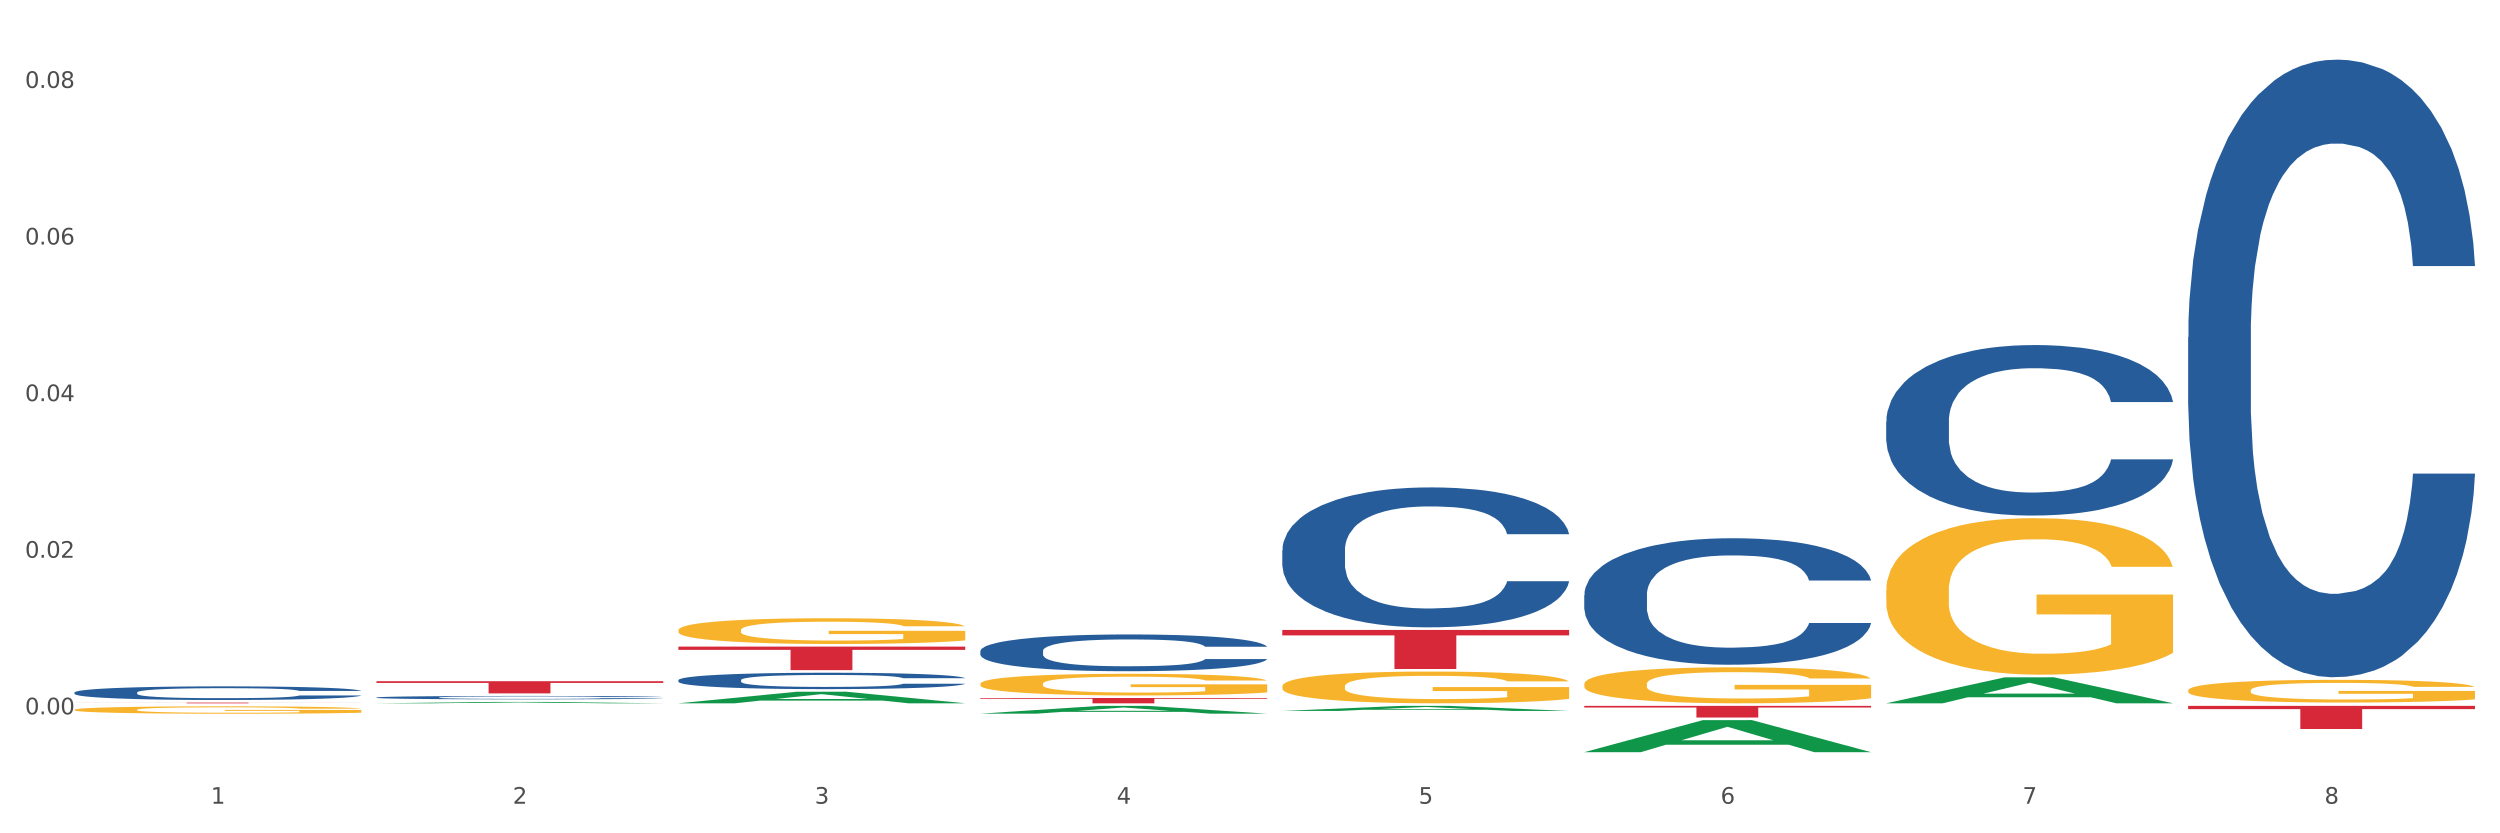 <?xml version="1.0" encoding="utf-8" standalone="no"?>
<!DOCTYPE svg PUBLIC "-//W3C//DTD SVG 1.1//EN"
  "http://www.w3.org/Graphics/SVG/1.1/DTD/svg11.dtd">
<svg xmlns:xlink="http://www.w3.org/1999/xlink" width="1080pt" height="360pt" viewBox="0 0 1080 360" xmlns="http://www.w3.org/2000/svg" version="1.1">
 <rect x="0" y="0" width="1080" height="360" fill="#333333" stroke="none"/>
 <defs>
  <style type="text/css">*{stroke-linejoin: round; stroke-linecap: butt}</style>
 </defs>
 <g id="figure_1">
  <g id="patch_1">
   <path d="M 0 360 
L 1080 360 
L 1080 0 
L 0 0 
z
" style="fill: #ffffff; stroke: #ffffff; stroke-linejoin: miter"/>
  </g>
  <g id="axes_1">
   <g id="matplotlib.axis_1">
    <g id="xtick_1">
     <g id="text_1">
      <!-- 1 -->
      <g style="fill: #4d4d4d" transform="translate(91.082 347.204) scale(0.096 -0.096)">
       <defs>
        <path id="DejaVuSans-31" d="M 794 531 
L 1825 531 
L 1825 4091 
L 703 3866 
L 703 4441 
L 1819 4666 
L 2450 4666 
L 2450 531 
L 3481 531 
L 3481 0 
L 794 0 
L 794 531 
z
" transform="scale(0.016)"/>
       </defs>
       <use xlink:href="#DejaVuSans-31"/>
      </g>
     </g>
    </g>
    <g id="xtick_2">
     <g id="text_2">
      <!-- 2 -->
      <g style="fill: #4d4d4d" transform="translate(221.525 347.204) scale(0.096 -0.096)">
       <defs>
        <path id="DejaVuSans-32" d="M 1228 531 
L 3431 531 
L 3431 0 
L 469 0 
L 469 531 
Q 828 903 1448 1529 
Q 2069 2156 2228 2338 
Q 2531 2678 2651 2914 
Q 2772 3150 2772 3378 
Q 2772 3750 2511 3984 
Q 2250 4219 1831 4219 
Q 1534 4219 1204 4116 
Q 875 4013 500 3803 
L 500 4441 
Q 881 4594 1212 4672 
Q 1544 4750 1819 4750 
Q 2544 4750 2975 4387 
Q 3406 4025 3406 3419 
Q 3406 3131 3298 2873 
Q 3191 2616 2906 2266 
Q 2828 2175 2409 1742 
Q 1991 1309 1228 531 
z
" transform="scale(0.016)"/>
       </defs>
       <use xlink:href="#DejaVuSans-32"/>
      </g>
     </g>
    </g>
    <g id="xtick_3">
     <g id="text_3">
      <!-- 3 -->
      <g style="fill: #4d4d4d" transform="translate(351.968 347.204) scale(0.096 -0.096)">
       <defs>
        <path id="DejaVuSans-33" d="M 2597 2516 
Q 3050 2419 3304 2112 
Q 3559 1806 3559 1356 
Q 3559 666 3084 287 
Q 2609 -91 1734 -91 
Q 1441 -91 1130 -33 
Q 819 25 488 141 
L 488 750 
Q 750 597 1062 519 
Q 1375 441 1716 441 
Q 2309 441 2620 675 
Q 2931 909 2931 1356 
Q 2931 1769 2642 2001 
Q 2353 2234 1838 2234 
L 1294 2234 
L 1294 2753 
L 1863 2753 
Q 2328 2753 2575 2939 
Q 2822 3125 2822 3475 
Q 2822 3834 2567 4026 
Q 2313 4219 1838 4219 
Q 1578 4219 1281 4162 
Q 984 4106 628 3988 
L 628 4550 
Q 988 4650 1302 4700 
Q 1616 4750 1894 4750 
Q 2613 4750 3031 4423 
Q 3450 4097 3450 3541 
Q 3450 3153 3228 2886 
Q 3006 2619 2597 2516 
z
" transform="scale(0.016)"/>
       </defs>
       <use xlink:href="#DejaVuSans-33"/>
      </g>
     </g>
    </g>
    <g id="xtick_4">
     <g id="text_4">
      <!-- 4 -->
      <g style="fill: #4d4d4d" transform="translate(482.412 347.204) scale(0.096 -0.096)">
       <defs>
        <path id="DejaVuSans-34" d="M 2419 4116 
L 825 1625 
L 2419 1625 
L 2419 4116 
z
M 2253 4666 
L 3047 4666 
L 3047 1625 
L 3713 1625 
L 3713 1100 
L 3047 1100 
L 3047 0 
L 2419 0 
L 2419 1100 
L 313 1100 
L 313 1709 
L 2253 4666 
z
" transform="scale(0.016)"/>
       </defs>
       <use xlink:href="#DejaVuSans-34"/>
      </g>
     </g>
    </g>
    <g id="xtick_5">
     <g id="text_5">
      <!-- 5 -->
      <g style="fill: #4d4d4d" transform="translate(612.855 347.204) scale(0.096 -0.096)">
       <defs>
        <path id="DejaVuSans-35" d="M 691 4666 
L 3169 4666 
L 3169 4134 
L 1269 4134 
L 1269 2991 
Q 1406 3038 1543 3061 
Q 1681 3084 1819 3084 
Q 2600 3084 3056 2656 
Q 3513 2228 3513 1497 
Q 3513 744 3044 326 
Q 2575 -91 1722 -91 
Q 1428 -91 1123 -41 
Q 819 9 494 109 
L 494 744 
Q 775 591 1075 516 
Q 1375 441 1709 441 
Q 2250 441 2565 725 
Q 2881 1009 2881 1497 
Q 2881 1984 2565 2268 
Q 2250 2553 1709 2553 
Q 1456 2553 1204 2497 
Q 953 2441 691 2322 
L 691 4666 
z
" transform="scale(0.016)"/>
       </defs>
       <use xlink:href="#DejaVuSans-35"/>
      </g>
     </g>
    </g>
    <g id="xtick_6">
     <g id="text_6">
      <!-- 6 -->
      <g style="fill: #4d4d4d" transform="translate(743.299 347.204) scale(0.096 -0.096)">
       <defs>
        <path id="DejaVuSans-36" d="M 2113 2584 
Q 1688 2584 1439 2293 
Q 1191 2003 1191 1497 
Q 1191 994 1439 701 
Q 1688 409 2113 409 
Q 2538 409 2786 701 
Q 3034 994 3034 1497 
Q 3034 2003 2786 2293 
Q 2538 2584 2113 2584 
z
M 3366 4563 
L 3366 3988 
Q 3128 4100 2886 4159 
Q 2644 4219 2406 4219 
Q 1781 4219 1451 3797 
Q 1122 3375 1075 2522 
Q 1259 2794 1537 2939 
Q 1816 3084 2150 3084 
Q 2853 3084 3261 2657 
Q 3669 2231 3669 1497 
Q 3669 778 3244 343 
Q 2819 -91 2113 -91 
Q 1303 -91 875 529 
Q 447 1150 447 2328 
Q 447 3434 972 4092 
Q 1497 4750 2381 4750 
Q 2619 4750 2861 4703 
Q 3103 4656 3366 4563 
z
" transform="scale(0.016)"/>
       </defs>
       <use xlink:href="#DejaVuSans-36"/>
      </g>
     </g>
    </g>
    <g id="xtick_7">
     <g id="text_7">
      <!-- 7 -->
      <g style="fill: #4d4d4d" transform="translate(873.742 347.204) scale(0.096 -0.096)">
       <defs>
        <path id="DejaVuSans-37" d="M 525 4666 
L 3525 4666 
L 3525 4397 
L 1831 0 
L 1172 0 
L 2766 4134 
L 525 4134 
L 525 4666 
z
" transform="scale(0.016)"/>
       </defs>
       <use xlink:href="#DejaVuSans-37"/>
      </g>
     </g>
    </g>
    <g id="xtick_8">
     <g id="text_8">
      <!-- 8 -->
      <g style="fill: #4d4d4d" transform="translate(1004.185 347.204) scale(0.096 -0.096)">
       <defs>
        <path id="DejaVuSans-38" d="M 2034 2216 
Q 1584 2216 1326 1975 
Q 1069 1734 1069 1313 
Q 1069 891 1326 650 
Q 1584 409 2034 409 
Q 2484 409 2743 651 
Q 3003 894 3003 1313 
Q 3003 1734 2745 1975 
Q 2488 2216 2034 2216 
z
M 1403 2484 
Q 997 2584 770 2862 
Q 544 3141 544 3541 
Q 544 4100 942 4425 
Q 1341 4750 2034 4750 
Q 2731 4750 3128 4425 
Q 3525 4100 3525 3541 
Q 3525 3141 3298 2862 
Q 3072 2584 2669 2484 
Q 3125 2378 3379 2068 
Q 3634 1759 3634 1313 
Q 3634 634 3220 271 
Q 2806 -91 2034 -91 
Q 1263 -91 848 271 
Q 434 634 434 1313 
Q 434 1759 690 2068 
Q 947 2378 1403 2484 
z
M 1172 3481 
Q 1172 3119 1398 2916 
Q 1625 2713 2034 2713 
Q 2441 2713 2670 2916 
Q 2900 3119 2900 3481 
Q 2900 3844 2670 4047 
Q 2441 4250 2034 4250 
Q 1625 4250 1398 4047 
Q 1172 3844 1172 3481 
z
" transform="scale(0.016)"/>
       </defs>
       <use xlink:href="#DejaVuSans-38"/>
      </g>
     </g>
    </g>
    <g id="xtick_9"/>
    <g id="xtick_10"/>
    <g id="xtick_11"/>
    <g id="xtick_12"/>
    <g id="xtick_13"/>
    <g id="xtick_14"/>
    <g id="xtick_15"/>
   </g>
   <g id="matplotlib.axis_2">
    <g id="ytick_1">
     <g id="text_9">
      <!-- 0.00 -->
      <g style="fill: #4d4d4d" transform="translate(10.8 308.593) scale(0.096 -0.096)">
       <defs>
        <path id="DejaVuSans-30" d="M 2034 4250 
Q 1547 4250 1301 3770 
Q 1056 3291 1056 2328 
Q 1056 1369 1301 889 
Q 1547 409 2034 409 
Q 2525 409 2770 889 
Q 3016 1369 3016 2328 
Q 3016 3291 2770 3770 
Q 2525 4250 2034 4250 
z
M 2034 4750 
Q 2819 4750 3233 4129 
Q 3647 3509 3647 2328 
Q 3647 1150 3233 529 
Q 2819 -91 2034 -91 
Q 1250 -91 836 529 
Q 422 1150 422 2328 
Q 422 3509 836 4129 
Q 1250 4750 2034 4750 
z
" transform="scale(0.016)"/>
        <path id="DejaVuSans-2e" d="M 684 794 
L 1344 794 
L 1344 0 
L 684 0 
L 684 794 
z
" transform="scale(0.016)"/>
       </defs>
       <use xlink:href="#DejaVuSans-30"/>
       <use xlink:href="#DejaVuSans-2e" transform="translate(63.623 0)"/>
       <use xlink:href="#DejaVuSans-30" transform="translate(95.41 0)"/>
       <use xlink:href="#DejaVuSans-30" transform="translate(159.033 0)"/>
      </g>
     </g>
    </g>
    <g id="ytick_2">
     <g id="text_10">
      <!-- 0.02 -->
      <g style="fill: #4d4d4d" transform="translate(10.8 240.938) scale(0.096 -0.096)">
       <use xlink:href="#DejaVuSans-30"/>
       <use xlink:href="#DejaVuSans-2e" transform="translate(63.623 0)"/>
       <use xlink:href="#DejaVuSans-30" transform="translate(95.41 0)"/>
       <use xlink:href="#DejaVuSans-32" transform="translate(159.033 0)"/>
      </g>
     </g>
    </g>
    <g id="ytick_3">
     <g id="text_11">
      <!-- 0.04 -->
      <g style="fill: #4d4d4d" transform="translate(10.8 173.284) scale(0.096 -0.096)">
       <use xlink:href="#DejaVuSans-30"/>
       <use xlink:href="#DejaVuSans-2e" transform="translate(63.623 0)"/>
       <use xlink:href="#DejaVuSans-30" transform="translate(95.41 0)"/>
       <use xlink:href="#DejaVuSans-34" transform="translate(159.033 0)"/>
      </g>
     </g>
    </g>
    <g id="ytick_4">
     <g id="text_12">
      <!-- 0.06 -->
      <g style="fill: #4d4d4d" transform="translate(10.8 105.63) scale(0.096 -0.096)">
       <use xlink:href="#DejaVuSans-30"/>
       <use xlink:href="#DejaVuSans-2e" transform="translate(63.623 0)"/>
       <use xlink:href="#DejaVuSans-30" transform="translate(95.41 0)"/>
       <use xlink:href="#DejaVuSans-36" transform="translate(159.033 0)"/>
      </g>
     </g>
    </g>
    <g id="ytick_5">
     <g id="text_13">
      <!-- 0.08 -->
      <g style="fill: #4d4d4d" transform="translate(10.8 37.976) scale(0.096 -0.096)">
       <use xlink:href="#DejaVuSans-30"/>
       <use xlink:href="#DejaVuSans-2e" transform="translate(63.623 0)"/>
       <use xlink:href="#DejaVuSans-30" transform="translate(95.41 0)"/>
       <use xlink:href="#DejaVuSans-38" transform="translate(159.033 0)"/>
      </g>
     </g>
    </g>
    <g id="ytick_6"/>
    <g id="ytick_7"/>
    <g id="ytick_8"/>
    <g id="ytick_9"/>
   </g>
   <g id="PolyCollection_1">
    <path d="M 162.618 303.827 
L 162.746 303.827 
L 213.848 303.228 
L 235.055 303.227 
L 286.54 303.829 
L 262.011 303.829 
L 250.896 303.689 
L 198.134 303.689 
L 197.751 303.691 
L 187.019 303.829 
L 162.618 303.829 
L 162.618 303.827 
L 204.777 303.605 
L 244.253 303.605 
L 224.707 303.356 
L 224.451 303.354 
L 224.196 303.356 
L 204.649 303.605 
L 204.777 303.605 
L 162.618 303.827 
z
" clip-path="url(#p55b89a7172)" style="fill: #109648"/>
    <path d="M 945.279 304.945 
L 1069.2 304.945 
L 1069.2 306.333 
L 1020.454 306.342 
L 1020.454 314.93 
L 993.731 314.93 
L 993.731 306.342 
L 945.279 306.333 
L 945.279 304.955 
L 945.279 304.945 
z
" clip-path="url(#p55b89a7172)" style="fill: #d62839"/>
    <path d="M 684.392 304.945 
L 808.313 304.945 
L 808.313 305.643 
L 759.567 305.648 
L 759.567 309.966 
L 732.845 309.966 
L 732.845 305.648 
L 684.392 305.643 
L 684.392 304.95 
L 684.392 304.945 
z
" clip-path="url(#p55b89a7172)" style="fill: #d62839"/>
    <path d="M 553.949 272.137 
L 677.87 272.137 
L 677.87 274.48 
L 629.124 274.496 
L 629.124 288.999 
L 602.401 288.999 
L 602.401 274.496 
L 553.949 274.48 
L 553.949 272.153 
L 553.949 272.137 
z
" clip-path="url(#p55b89a7172)" style="fill: #d62839"/>
    <path d="M 423.505 301.549 
L 547.426 301.549 
L 547.426 301.866 
L 498.68 301.868 
L 498.68 303.829 
L 471.958 303.829 
L 471.958 301.868 
L 423.505 301.866 
L 423.505 301.551 
L 423.505 301.549 
z
" clip-path="url(#p55b89a7172)" style="fill: #d62839"/>
    <path d="M 293.062 279.324 
L 416.983 279.324 
L 416.983 280.739 
L 368.237 280.749 
L 368.237 289.508 
L 341.514 289.508 
L 341.514 280.749 
L 293.062 280.739 
L 293.062 279.333 
L 293.062 279.324 
z
" clip-path="url(#p55b89a7172)" style="fill: #d62839"/>
    <path d="M 32.175 299.152 
L 32.321 299.147 
L 32.321 298.996 
L 32.761 298.792 
L 34.372 298.415 
L 36.423 298.13 
L 39.938 297.796 
L 41.843 297.656 
L 44.333 297.5 
L 49.46 297.247 
L 55.319 297.032 
L 59.42 296.914 
L 62.496 296.839 
L 69.381 296.704 
L 73.336 296.645 
L 77.437 296.596 
L 80.953 296.564 
L 86.812 296.526 
L 91.499 296.51 
L 96.919 296.505 
L 101.46 296.51 
L 107.465 296.532 
L 116.254 296.596 
L 119.623 296.634 
L 124.164 296.699 
L 128.851 296.785 
L 132.66 296.871 
L 137.054 296.995 
L 141.595 297.156 
L 145.989 297.36 
L 149.065 297.549 
L 151.555 297.748 
L 153.753 297.99 
L 155.364 298.254 
L 156.096 298.474 
L 129.291 298.474 
L 128.558 298.275 
L 127.093 298.06 
L 125.629 297.915 
L 124.017 297.796 
L 121.527 297.662 
L 119.33 297.576 
L 115.668 297.473 
L 112.299 297.409 
L 109.516 297.371 
L 106.147 297.339 
L 98.969 297.307 
L 93.843 297.307 
L 90.62 297.317 
L 86.665 297.344 
L 83.296 297.382 
L 79.341 297.446 
L 76.265 297.516 
L 73.189 297.608 
L 71.431 297.672 
L 68.795 297.791 
L 67.037 297.888 
L 64.693 298.054 
L 63.375 298.173 
L 61.031 298.479 
L 60.006 298.705 
L 59.567 298.861 
L 59.274 299.034 
L 59.274 299.873 
L 60.152 300.25 
L 60.885 300.411 
L 62.057 300.594 
L 64.254 300.831 
L 67.476 301.062 
L 70.845 301.229 
L 73.629 301.331 
L 76.265 301.406 
L 78.902 301.466 
L 82.124 301.519 
L 84.761 301.552 
L 88.716 301.584 
L 93.403 301.6 
L 97.065 301.6 
L 104.536 301.573 
L 107.905 301.546 
L 111.127 301.509 
L 114.643 301.449 
L 117.426 301.385 
L 119.037 301.336 
L 121.674 301.234 
L 123.724 301.127 
L 125.482 301.003 
L 126.654 300.895 
L 127.972 300.734 
L 128.998 300.551 
L 129.291 300.454 
L 156.096 300.454 
L 155.51 300.648 
L 154.485 300.836 
L 152.434 301.089 
L 150.823 301.234 
L 148.333 301.412 
L 145.696 301.562 
L 142.034 301.729 
L 138.665 301.853 
L 135.15 301.96 
L 131.341 302.057 
L 124.457 302.192 
L 121.967 302.23 
L 116.693 302.294 
L 112.592 302.332 
L 106.586 302.369 
L 100.434 302.391 
L 93.989 302.396 
L 88.276 302.386 
L 81.978 302.353 
L 78.023 302.321 
L 73.629 302.273 
L 68.502 302.197 
L 63.668 302.106 
L 59.127 301.998 
L 54.879 301.874 
L 50.924 301.735 
L 45.798 301.503 
L 41.989 301.277 
L 39.206 301.067 
L 37.302 300.89 
L 35.398 300.664 
L 34.372 300.508 
L 32.761 300.131 
L 32.175 299.782 
L 32.175 299.152 
z
" clip-path="url(#p55b89a7172)" style="fill: #255c99"/>
    <path d="M 162.618 301.307 
L 162.765 301.306 
L 162.765 301.269 
L 163.204 301.218 
L 164.816 301.125 
L 166.866 301.054 
L 170.382 300.971 
L 172.286 300.937 
L 174.776 300.898 
L 179.903 300.836 
L 185.762 300.782 
L 189.863 300.753 
L 192.94 300.734 
L 199.824 300.701 
L 203.779 300.686 
L 207.88 300.674 
L 211.396 300.666 
L 217.255 300.657 
L 221.942 300.653 
L 227.362 300.652 
L 231.903 300.653 
L 237.909 300.658 
L 246.697 300.674 
L 250.066 300.684 
L 254.607 300.7 
L 259.295 300.721 
L 263.103 300.742 
L 267.497 300.773 
L 272.038 300.813 
L 276.433 300.863 
L 279.509 300.91 
L 281.999 300.959 
L 284.196 301.019 
L 285.807 301.085 
L 286.54 301.139 
L 259.734 301.139 
L 259.002 301.09 
L 257.537 301.037 
L 256.072 301.001 
L 254.461 300.971 
L 251.971 300.938 
L 249.773 300.917 
L 246.111 300.891 
L 242.742 300.875 
L 239.959 300.866 
L 236.59 300.858 
L 229.413 300.85 
L 224.286 300.85 
L 221.064 300.853 
L 217.109 300.859 
L 213.74 300.869 
L 209.785 300.885 
L 206.709 300.902 
L 203.633 300.925 
L 201.875 300.941 
L 199.238 300.97 
L 197.48 300.994 
L 195.137 301.035 
L 193.818 301.065 
L 191.475 301.141 
L 190.449 301.197 
L 190.01 301.235 
L 189.717 301.278 
L 189.717 301.486 
L 190.596 301.579 
L 191.328 301.619 
L 192.5 301.664 
L 194.697 301.723 
L 197.92 301.78 
L 201.289 301.822 
L 204.072 301.847 
L 206.709 301.866 
L 209.345 301.88 
L 212.568 301.894 
L 215.204 301.902 
L 219.159 301.91 
L 223.847 301.914 
L 227.509 301.914 
L 234.979 301.907 
L 238.348 301.9 
L 241.571 301.891 
L 245.086 301.876 
L 247.869 301.86 
L 249.48 301.848 
L 252.117 301.823 
L 254.168 301.796 
L 255.926 301.766 
L 257.097 301.739 
L 258.416 301.699 
L 259.441 301.654 
L 259.734 301.63 
L 286.54 301.63 
L 285.954 301.678 
L 284.928 301.724 
L 282.878 301.787 
L 281.266 301.823 
L 278.776 301.867 
L 276.14 301.904 
L 272.478 301.946 
L 269.109 301.976 
L 265.593 302.003 
L 261.785 302.027 
L 254.9 302.06 
L 252.41 302.069 
L 247.137 302.085 
L 243.035 302.095 
L 237.03 302.104 
L 230.878 302.109 
L 224.433 302.111 
L 218.72 302.108 
L 212.421 302.1 
L 208.466 302.092 
L 204.072 302.08 
L 198.945 302.061 
L 194.111 302.039 
L 189.571 302.012 
L 185.323 301.981 
L 181.368 301.947 
L 176.241 301.89 
L 172.432 301.834 
L 169.649 301.782 
L 167.745 301.738 
L 165.841 301.682 
L 164.816 301.643 
L 163.204 301.55 
L 162.618 301.463 
L 162.618 301.307 
z
" clip-path="url(#p55b89a7172)" style="fill: #255c99"/>
    <path d="M 293.062 293.802 
L 293.208 293.796 
L 293.208 293.615 
L 293.648 293.37 
L 295.259 292.917 
L 297.31 292.575 
L 300.825 292.175 
L 302.729 292.007 
L 305.22 291.819 
L 310.346 291.516 
L 316.205 291.257 
L 320.307 291.115 
L 323.383 291.025 
L 330.267 290.863 
L 334.222 290.792 
L 338.324 290.734 
L 341.839 290.695 
L 347.698 290.65 
L 352.386 290.631 
L 357.806 290.624 
L 362.346 290.631 
L 368.352 290.657 
L 377.141 290.734 
L 380.51 290.779 
L 385.051 290.857 
L 389.738 290.96 
L 393.546 291.064 
L 397.941 291.212 
L 402.482 291.406 
L 406.876 291.651 
L 409.952 291.877 
L 412.442 292.116 
L 414.639 292.407 
L 416.251 292.724 
L 416.983 292.988 
L 390.177 292.988 
L 389.445 292.749 
L 387.98 292.491 
L 386.515 292.317 
L 384.904 292.175 
L 382.414 292.013 
L 380.217 291.91 
L 376.555 291.787 
L 373.186 291.71 
L 370.403 291.664 
L 367.034 291.626 
L 359.856 291.587 
L 354.729 291.587 
L 351.507 291.6 
L 347.552 291.632 
L 344.183 291.677 
L 340.228 291.755 
L 337.152 291.839 
L 334.076 291.949 
L 332.318 292.026 
L 329.682 292.168 
L 327.924 292.284 
L 325.58 292.485 
L 324.262 292.627 
L 321.918 292.995 
L 320.893 293.266 
L 320.453 293.453 
L 320.16 293.66 
L 320.16 294.668 
L 321.039 295.12 
L 321.772 295.314 
L 322.944 295.533 
L 325.141 295.817 
L 328.363 296.095 
L 331.732 296.295 
L 334.515 296.418 
L 337.152 296.509 
L 339.789 296.58 
L 343.011 296.644 
L 345.648 296.683 
L 349.603 296.722 
L 354.29 296.741 
L 357.952 296.741 
L 365.422 296.709 
L 368.791 296.677 
L 372.014 296.631 
L 375.529 296.56 
L 378.313 296.483 
L 379.924 296.425 
L 382.56 296.302 
L 384.611 296.173 
L 386.369 296.024 
L 387.541 295.895 
L 388.859 295.701 
L 389.884 295.482 
L 390.177 295.365 
L 416.983 295.365 
L 416.397 295.598 
L 415.372 295.824 
L 413.321 296.128 
L 411.71 296.302 
L 409.22 296.515 
L 406.583 296.696 
L 402.921 296.896 
L 399.552 297.045 
L 396.037 297.174 
L 392.228 297.29 
L 385.344 297.452 
L 382.853 297.497 
L 377.58 297.574 
L 373.479 297.62 
L 367.473 297.665 
L 361.321 297.691 
L 354.876 297.697 
L 349.163 297.684 
L 342.865 297.645 
L 338.91 297.607 
L 334.515 297.549 
L 329.389 297.458 
L 324.555 297.348 
L 320.014 297.219 
L 315.766 297.071 
L 311.811 296.903 
L 306.684 296.625 
L 302.876 296.354 
L 300.093 296.102 
L 298.189 295.889 
L 296.284 295.617 
L 295.259 295.43 
L 293.648 294.978 
L 293.062 294.558 
L 293.062 293.802 
z
" clip-path="url(#p55b89a7172)" style="fill: #255c99"/>
    <path d="M 423.505 281.22 
L 423.652 281.205 
L 423.652 280.799 
L 424.091 280.248 
L 425.702 279.233 
L 427.753 278.464 
L 431.269 277.564 
L 433.173 277.187 
L 435.663 276.767 
L 440.79 276.085 
L 446.649 275.505 
L 450.75 275.186 
L 453.826 274.983 
L 460.711 274.62 
L 464.666 274.46 
L 468.767 274.33 
L 472.283 274.243 
L 478.142 274.141 
L 482.829 274.098 
L 488.249 274.083 
L 492.79 274.098 
L 498.795 274.156 
L 507.584 274.33 
L 510.953 274.431 
L 515.494 274.605 
L 520.181 274.838 
L 523.99 275.07 
L 528.384 275.403 
L 532.925 275.838 
L 537.319 276.39 
L 540.395 276.897 
L 542.886 277.434 
L 545.083 278.087 
L 546.694 278.797 
L 547.426 279.392 
L 520.621 279.392 
L 519.888 278.855 
L 518.424 278.275 
L 516.959 277.884 
L 515.348 277.564 
L 512.857 277.202 
L 510.66 276.97 
L 506.998 276.694 
L 503.629 276.52 
L 500.846 276.419 
L 497.477 276.332 
L 490.3 276.245 
L 485.173 276.245 
L 481.95 276.274 
L 477.995 276.346 
L 474.626 276.448 
L 470.671 276.622 
L 467.595 276.81 
L 464.519 277.057 
L 462.762 277.231 
L 460.125 277.55 
L 458.367 277.811 
L 456.024 278.261 
L 454.705 278.58 
L 452.362 279.407 
L 451.336 280.016 
L 450.897 280.436 
L 450.604 280.901 
L 450.604 283.163 
L 451.483 284.179 
L 452.215 284.614 
L 453.387 285.107 
L 455.584 285.745 
L 458.807 286.369 
L 462.176 286.819 
L 464.959 287.094 
L 467.595 287.297 
L 470.232 287.457 
L 473.455 287.602 
L 476.091 287.689 
L 480.046 287.776 
L 484.733 287.82 
L 488.395 287.82 
L 495.866 287.747 
L 499.235 287.674 
L 502.457 287.573 
L 505.973 287.413 
L 508.756 287.239 
L 510.367 287.109 
L 513.004 286.833 
L 515.055 286.543 
L 516.812 286.209 
L 517.984 285.919 
L 519.302 285.484 
L 520.328 284.991 
L 520.621 284.73 
L 547.426 284.73 
L 546.84 285.252 
L 545.815 285.76 
L 543.764 286.442 
L 542.153 286.833 
L 539.663 287.312 
L 537.026 287.718 
L 533.364 288.168 
L 529.995 288.501 
L 526.48 288.791 
L 522.671 289.052 
L 515.787 289.415 
L 513.297 289.517 
L 508.024 289.691 
L 503.922 289.792 
L 497.917 289.894 
L 491.764 289.952 
L 485.319 289.966 
L 479.607 289.937 
L 473.308 289.85 
L 469.353 289.763 
L 464.959 289.633 
L 459.832 289.43 
L 454.998 289.183 
L 450.457 288.893 
L 446.209 288.559 
L 442.255 288.182 
L 437.128 287.558 
L 433.319 286.949 
L 430.536 286.384 
L 428.632 285.905 
L 426.728 285.296 
L 425.702 284.875 
L 424.091 283.86 
L 423.505 282.917 
L 423.505 281.22 
z
" clip-path="url(#p55b89a7172)" style="fill: #255c99"/>
    <path d="M 553.949 237.726 
L 554.095 237.671 
L 554.095 236.125 
L 554.535 234.027 
L 556.146 230.162 
L 558.196 227.235 
L 561.712 223.812 
L 563.616 222.376 
L 566.106 220.775 
L 571.233 218.18 
L 577.092 215.971 
L 581.194 214.757 
L 584.27 213.984 
L 591.154 212.603 
L 595.109 211.996 
L 599.211 211.499 
L 602.726 211.168 
L 608.585 210.781 
L 613.273 210.616 
L 618.692 210.56 
L 623.233 210.616 
L 629.239 210.837 
L 638.028 211.499 
L 641.397 211.886 
L 645.937 212.548 
L 650.625 213.432 
L 654.433 214.315 
L 658.828 215.585 
L 663.368 217.241 
L 667.763 219.34 
L 670.839 221.272 
L 673.329 223.315 
L 675.526 225.8 
L 677.137 228.505 
L 677.87 230.769 
L 651.064 230.769 
L 650.332 228.726 
L 648.867 226.517 
L 647.402 225.027 
L 645.791 223.812 
L 643.301 222.432 
L 641.104 221.548 
L 637.442 220.499 
L 634.073 219.836 
L 631.289 219.45 
L 627.92 219.119 
L 620.743 218.787 
L 615.616 218.787 
L 612.394 218.898 
L 608.439 219.174 
L 605.07 219.56 
L 601.115 220.223 
L 598.039 220.941 
L 594.963 221.879 
L 593.205 222.542 
L 590.568 223.757 
L 588.811 224.751 
L 586.467 226.462 
L 585.149 227.677 
L 582.805 230.824 
L 581.78 233.143 
L 581.34 234.744 
L 581.047 236.511 
L 581.047 245.125 
L 581.926 248.99 
L 582.658 250.646 
L 583.83 252.523 
L 586.027 254.953 
L 589.25 257.327 
L 592.619 259.039 
L 595.402 260.088 
L 598.039 260.861 
L 600.675 261.468 
L 603.898 262.02 
L 606.535 262.352 
L 610.489 262.683 
L 615.177 262.849 
L 618.839 262.849 
L 626.309 262.573 
L 629.678 262.296 
L 632.901 261.91 
L 636.416 261.303 
L 639.199 260.64 
L 640.811 260.143 
L 643.447 259.094 
L 645.498 257.99 
L 647.256 256.72 
L 648.428 255.615 
L 649.746 253.959 
L 650.771 252.082 
L 651.064 251.088 
L 677.87 251.088 
L 677.284 253.076 
L 676.259 255.008 
L 674.208 257.603 
L 672.597 259.094 
L 670.106 260.916 
L 667.47 262.462 
L 663.808 264.174 
L 660.439 265.444 
L 656.923 266.548 
L 653.115 267.542 
L 646.23 268.922 
L 643.74 269.309 
L 638.467 269.971 
L 634.366 270.358 
L 628.36 270.744 
L 622.208 270.965 
L 615.763 271.02 
L 610.05 270.91 
L 603.751 270.579 
L 599.797 270.247 
L 595.402 269.75 
L 590.275 268.977 
L 585.442 268.039 
L 580.901 266.934 
L 576.653 265.665 
L 572.698 264.229 
L 567.571 261.855 
L 563.763 259.536 
L 560.98 257.382 
L 559.075 255.56 
L 557.171 253.241 
L 556.146 251.64 
L 554.535 247.775 
L 553.949 244.186 
L 553.949 237.726 
z
" clip-path="url(#p55b89a7172)" style="fill: #255c99"/>
    <path d="M 684.392 257.07 
L 684.538 257.02 
L 684.538 255.623 
L 684.978 253.726 
L 686.589 250.232 
L 688.64 247.587 
L 692.155 244.492 
L 694.06 243.195 
L 696.55 241.747 
L 701.677 239.402 
L 707.536 237.405 
L 711.637 236.307 
L 714.713 235.608 
L 721.598 234.36 
L 725.553 233.811 
L 729.654 233.362 
L 733.169 233.063 
L 739.029 232.713 
L 743.716 232.564 
L 749.136 232.514 
L 753.677 232.564 
L 759.682 232.763 
L 768.471 233.362 
L 771.84 233.712 
L 776.381 234.311 
L 781.068 235.109 
L 784.877 235.908 
L 789.271 237.056 
L 793.812 238.553 
L 798.206 240.45 
L 801.282 242.197 
L 803.772 244.043 
L 805.97 246.289 
L 807.581 248.735 
L 808.313 250.781 
L 781.508 250.781 
L 780.775 248.935 
L 779.31 246.938 
L 777.846 245.591 
L 776.234 244.492 
L 773.744 243.245 
L 771.547 242.446 
L 767.885 241.498 
L 764.516 240.899 
L 761.733 240.549 
L 758.364 240.25 
L 751.186 239.951 
L 746.06 239.951 
L 742.837 240.05 
L 738.882 240.3 
L 735.513 240.649 
L 731.558 241.248 
L 728.482 241.897 
L 725.406 242.746 
L 723.648 243.345 
L 721.012 244.443 
L 719.254 245.341 
L 716.91 246.888 
L 715.592 247.986 
L 713.248 250.831 
L 712.223 252.927 
L 711.784 254.375 
L 711.491 255.972 
L 711.491 263.758 
L 712.369 267.252 
L 713.102 268.749 
L 714.274 270.446 
L 716.471 272.642 
L 719.693 274.789 
L 723.062 276.336 
L 725.846 277.284 
L 728.482 277.983 
L 731.119 278.532 
L 734.341 279.031 
L 736.978 279.331 
L 740.933 279.63 
L 745.62 279.78 
L 749.282 279.78 
L 756.753 279.53 
L 760.122 279.281 
L 763.344 278.931 
L 766.86 278.382 
L 769.643 277.783 
L 771.254 277.334 
L 773.891 276.386 
L 775.941 275.388 
L 777.699 274.24 
L 778.871 273.241 
L 780.189 271.744 
L 781.215 270.047 
L 781.508 269.149 
L 808.313 269.149 
L 807.727 270.945 
L 806.702 272.692 
L 804.651 275.038 
L 803.04 276.386 
L 800.55 278.033 
L 797.913 279.43 
L 794.251 280.978 
L 790.882 282.126 
L 787.367 283.124 
L 783.558 284.022 
L 776.674 285.27 
L 774.184 285.619 
L 768.91 286.218 
L 764.809 286.568 
L 758.803 286.917 
L 752.651 287.117 
L 746.206 287.167 
L 740.493 287.067 
L 734.195 286.767 
L 730.24 286.468 
L 725.846 286.019 
L 720.719 285.32 
L 715.885 284.471 
L 711.344 283.473 
L 707.096 282.325 
L 703.141 281.028 
L 698.015 278.881 
L 694.206 276.785 
L 691.423 274.839 
L 689.519 273.191 
L 687.615 271.095 
L 686.589 269.648 
L 684.978 266.154 
L 684.392 262.91 
L 684.392 257.07 
z
" clip-path="url(#p55b89a7172)" style="fill: #255c99"/>
    <path d="M 814.835 182.161 
L 814.982 182.094 
L 814.982 180.21 
L 815.421 177.654 
L 817.033 172.944 
L 819.083 169.379 
L 822.599 165.208 
L 824.503 163.459 
L 826.993 161.508 
L 832.12 158.346 
L 837.979 155.655 
L 842.08 154.175 
L 845.157 153.233 
L 852.041 151.551 
L 855.996 150.811 
L 860.097 150.206 
L 863.613 149.802 
L 869.472 149.331 
L 874.159 149.129 
L 879.579 149.062 
L 884.12 149.129 
L 890.126 149.399 
L 898.914 150.206 
L 902.283 150.677 
L 906.824 151.484 
L 911.512 152.56 
L 915.32 153.637 
L 919.714 155.184 
L 924.255 157.202 
L 928.65 159.759 
L 931.726 162.113 
L 934.216 164.602 
L 936.413 167.63 
L 938.024 170.926 
L 938.757 173.684 
L 911.951 173.684 
L 911.219 171.195 
L 909.754 168.504 
L 908.289 166.688 
L 906.678 165.208 
L 904.188 163.526 
L 901.99 162.45 
L 898.328 161.172 
L 894.959 160.364 
L 892.176 159.893 
L 888.807 159.49 
L 881.63 159.086 
L 876.503 159.086 
L 873.28 159.221 
L 869.326 159.557 
L 865.957 160.028 
L 862.002 160.835 
L 858.926 161.71 
L 855.849 162.853 
L 854.092 163.661 
L 851.455 165.141 
L 849.697 166.352 
L 847.354 168.437 
L 846.035 169.917 
L 843.692 173.752 
L 842.666 176.577 
L 842.227 178.528 
L 841.934 180.681 
L 841.934 191.176 
L 842.813 195.885 
L 843.545 197.903 
L 844.717 200.19 
L 846.914 203.15 
L 850.137 206.043 
L 853.506 208.129 
L 856.289 209.407 
L 858.926 210.349 
L 861.562 211.089 
L 864.785 211.761 
L 867.421 212.165 
L 871.376 212.569 
L 876.064 212.771 
L 879.726 212.771 
L 887.196 212.434 
L 890.565 212.098 
L 893.788 211.627 
L 897.303 210.887 
L 900.086 210.08 
L 901.697 209.474 
L 904.334 208.196 
L 906.385 206.85 
L 908.142 205.303 
L 909.314 203.958 
L 910.633 201.939 
L 911.658 199.652 
L 911.951 198.441 
L 938.757 198.441 
L 938.171 200.863 
L 937.145 203.218 
L 935.095 206.38 
L 933.483 208.196 
L 930.993 210.416 
L 928.357 212.3 
L 924.695 214.385 
L 921.326 215.932 
L 917.81 217.278 
L 914.002 218.489 
L 907.117 220.171 
L 904.627 220.642 
L 899.354 221.449 
L 895.252 221.92 
L 889.247 222.391 
L 883.095 222.66 
L 876.65 222.727 
L 870.937 222.593 
L 864.638 222.189 
L 860.683 221.785 
L 856.289 221.18 
L 851.162 220.238 
L 846.328 219.094 
L 841.788 217.749 
L 837.54 216.202 
L 833.585 214.452 
L 828.458 211.56 
L 824.649 208.734 
L 821.866 206.11 
L 819.962 203.89 
L 818.058 201.065 
L 817.033 199.114 
L 815.421 194.405 
L 814.835 190.032 
L 814.835 182.161 
z
" clip-path="url(#p55b89a7172)" style="fill: #255c99"/>
    <path d="M 945.279 145.642 
L 945.425 145.399 
L 945.425 138.576 
L 945.865 129.317 
L 947.476 112.26 
L 949.527 99.346 
L 953.042 84.239 
L 954.946 77.904 
L 957.437 70.837 
L 962.563 59.385 
L 968.422 49.639 
L 972.524 44.278 
L 975.6 40.867 
L 982.484 34.775 
L 986.439 32.095 
L 990.541 29.902 
L 994.056 28.44 
L 999.915 26.734 
L 1004.603 26.003 
L 1010.022 25.759 
L 1014.563 26.003 
L 1020.569 26.978 
L 1029.358 29.902 
L 1032.727 31.607 
L 1037.268 34.531 
L 1041.955 38.43 
L 1045.763 42.329 
L 1050.158 47.933 
L 1054.699 55.243 
L 1059.093 64.502 
L 1062.169 73.03 
L 1064.659 82.046 
L 1066.856 93.011 
L 1068.468 104.95 
L 1069.2 114.941 
L 1042.394 114.941 
L 1041.662 105.925 
L 1040.197 96.178 
L 1038.732 89.599 
L 1037.121 84.239 
L 1034.631 78.147 
L 1032.434 74.249 
L 1028.772 69.619 
L 1025.403 66.695 
L 1022.62 64.989 
L 1019.251 63.527 
L 1012.073 62.065 
L 1006.946 62.065 
L 1003.724 62.553 
L 999.769 63.771 
L 996.4 65.477 
L 992.445 68.401 
L 989.369 71.568 
L 986.293 75.711 
L 984.535 78.635 
L 981.899 83.995 
L 980.141 88.381 
L 977.797 95.935 
L 976.479 101.295 
L 974.135 115.184 
L 973.11 125.418 
L 972.67 132.484 
L 972.377 140.282 
L 972.377 178.293 
L 973.256 195.35 
L 973.989 202.66 
L 975.16 210.944 
L 977.358 221.665 
L 980.58 232.143 
L 983.949 239.697 
L 986.732 244.326 
L 989.369 247.737 
L 992.006 250.418 
L 995.228 252.854 
L 997.865 254.316 
L 1001.82 255.778 
L 1006.507 256.509 
L 1010.169 256.509 
L 1017.639 255.291 
L 1021.008 254.073 
L 1024.231 252.367 
L 1027.746 249.687 
L 1030.53 246.763 
L 1032.141 244.57 
L 1034.777 239.94 
L 1036.828 235.067 
L 1038.586 229.463 
L 1039.758 224.589 
L 1041.076 217.279 
L 1042.101 208.995 
L 1042.394 204.609 
L 1069.2 204.609 
L 1068.614 213.381 
L 1067.589 221.909 
L 1065.538 233.361 
L 1063.927 239.94 
L 1061.437 247.981 
L 1058.8 254.804 
L 1055.138 262.357 
L 1051.769 267.962 
L 1048.254 272.835 
L 1044.445 277.221 
L 1037.561 283.312 
L 1035.07 285.018 
L 1029.797 287.942 
L 1025.696 289.648 
L 1019.69 291.353 
L 1013.538 292.328 
L 1007.093 292.572 
L 1001.38 292.084 
L 995.082 290.622 
L 991.127 289.16 
L 986.732 286.967 
L 981.606 283.556 
L 976.772 279.414 
L 972.231 274.541 
L 967.983 268.936 
L 964.028 262.601 
L 958.901 252.123 
L 955.093 241.89 
L 952.31 232.387 
L 950.406 224.346 
L 948.501 214.112 
L 947.476 207.046 
L 945.865 189.989 
L 945.279 174.151 
L 945.279 145.642 
z
" clip-path="url(#p55b89a7172)" style="fill: #255c99"/>
    <path d="M 162.618 294.286 
L 286.54 294.286 
L 286.54 295.015 
L 237.793 295.02 
L 237.793 299.535 
L 211.071 299.535 
L 211.071 295.02 
L 162.618 295.015 
L 162.618 294.291 
L 162.618 294.286 
z
" clip-path="url(#p55b89a7172)" style="fill: #d62839"/>
    <path d="M 32.175 303.513 
L 156.096 303.513 
L 156.096 303.557 
L 107.35 303.557 
L 107.35 303.829 
L 80.628 303.829 
L 80.628 303.557 
L 32.175 303.557 
L 32.175 303.513 
L 32.175 303.513 
z
" clip-path="url(#p55b89a7172)" style="fill: #d62839"/>
    <path d="M 32.175 306.616 
L 32.321 306.613 
L 32.321 306.507 
L 32.614 306.417 
L 34.077 306.198 
L 36.272 306.017 
L 37.881 305.92 
L 39.49 305.841 
L 41.392 305.762 
L 43.733 305.68 
L 47.976 305.561 
L 50.61 305.499 
L 53.828 305.435 
L 59.681 305.341 
L 63.923 305.289 
L 68.313 305.245 
L 75.482 305.192 
L 80.163 305.169 
L 85.138 305.152 
L 91.136 305.14 
L 95.672 305.137 
L 105.621 305.146 
L 114.106 305.172 
L 118.203 305.192 
L 123.47 305.228 
L 126.25 305.251 
L 130.785 305.298 
L 135.467 305.359 
L 138.686 305.412 
L 143.514 305.511 
L 147.172 305.61 
L 150.537 305.733 
L 152.292 305.818 
L 153.609 305.897 
L 154.779 305.987 
L 155.95 306.131 
L 129.615 306.131 
L 128.591 306.028 
L 126.981 305.932 
L 124.64 305.838 
L 122.592 305.78 
L 119.081 305.707 
L 115.862 305.66 
L 112.497 305.625 
L 108.4 305.596 
L 105.182 305.581 
L 100.646 305.569 
L 91.722 305.572 
L 85.723 305.596 
L 81.626 305.625 
L 78.993 305.651 
L 76.652 305.68 
L 74.019 305.721 
L 70.946 305.783 
L 68.752 305.838 
L 66.557 305.908 
L 64.801 305.979 
L 63.192 306.06 
L 61.875 306.148 
L 60.851 306.239 
L 59.973 306.35 
L 59.242 306.534 
L 59.242 306.934 
L 59.534 307.025 
L 60.266 307.145 
L 61.144 307.235 
L 62.607 307.343 
L 63.923 307.416 
L 66.411 307.522 
L 69.19 307.609 
L 71.385 307.665 
L 73.58 307.711 
L 77.384 307.776 
L 81.626 307.828 
L 85.284 307.861 
L 90.259 307.89 
L 93.624 307.901 
L 96.55 307.907 
L 103.719 307.907 
L 108.839 307.899 
L 114.545 307.878 
L 118.934 307.852 
L 122.592 307.82 
L 126.689 307.767 
L 129.322 307.717 
L 129.322 307.107 
L 97.135 307.104 
L 97.135 306.697 
L 156.096 306.697 
L 156.096 307.89 
L 153.609 307.951 
L 150.829 308.007 
L 147.903 308.056 
L 143.514 308.118 
L 138.247 308.176 
L 133.565 308.217 
L 128.591 308.252 
L 122.738 308.284 
L 115.131 308.313 
L 110.449 308.325 
L 104.596 308.334 
L 97.72 308.337 
L 91.722 308.331 
L 85.869 308.316 
L 79.724 308.29 
L 73.726 308.252 
L 69.19 308.214 
L 64.655 308.167 
L 59.827 308.106 
L 56.023 308.048 
L 53.097 307.995 
L 49.878 307.928 
L 46.367 307.84 
L 43.733 307.761 
L 41.392 307.679 
L 38.905 307.574 
L 37.149 307.484 
L 35.394 307.37 
L 34.37 307.285 
L 33.199 307.153 
L 32.321 306.969 
L 32.175 306.616 
z
" clip-path="url(#p55b89a7172)" style="fill: #f7b32b"/>
    <path d="M 814.835 255.097 
L 814.982 255.035 
L 814.982 252.811 
L 815.274 250.897 
L 816.737 246.264 
L 818.932 242.435 
L 820.541 240.397 
L 822.151 238.729 
L 824.053 237.061 
L 826.394 235.332 
L 830.636 232.8 
L 833.27 231.503 
L 836.489 230.144 
L 842.341 228.167 
L 846.584 227.056 
L 850.973 226.129 
L 858.142 225.017 
L 862.824 224.523 
L 867.798 224.153 
L 873.797 223.906 
L 878.332 223.844 
L 888.281 224.029 
L 896.767 224.585 
L 900.863 225.017 
L 906.13 225.759 
L 908.91 226.253 
L 913.446 227.241 
L 918.127 228.538 
L 921.346 229.65 
L 926.174 231.75 
L 929.832 233.85 
L 933.197 236.444 
L 934.953 238.235 
L 936.269 239.903 
L 937.44 241.817 
L 938.61 244.844 
L 912.275 244.844 
L 911.251 242.682 
L 909.642 240.644 
L 907.301 238.667 
L 905.253 237.432 
L 901.741 235.888 
L 898.522 234.9 
L 895.157 234.159 
L 891.061 233.541 
L 887.842 233.232 
L 883.307 232.985 
L 874.382 233.047 
L 868.383 233.541 
L 864.287 234.159 
L 861.653 234.714 
L 859.312 235.332 
L 856.679 236.197 
L 853.606 237.494 
L 851.412 238.667 
L 849.217 240.15 
L 847.462 241.632 
L 845.852 243.361 
L 844.536 245.214 
L 843.511 247.129 
L 842.634 249.476 
L 841.902 253.367 
L 841.902 261.829 
L 842.195 263.744 
L 842.926 266.276 
L 843.804 268.191 
L 845.267 270.476 
L 846.584 272.02 
L 849.071 274.244 
L 851.851 276.097 
L 854.045 277.27 
L 856.24 278.258 
L 860.044 279.617 
L 864.287 280.729 
L 867.944 281.408 
L 872.919 282.026 
L 876.284 282.273 
L 879.21 282.397 
L 886.379 282.397 
L 891.5 282.211 
L 897.206 281.779 
L 901.595 281.223 
L 905.253 280.544 
L 909.349 279.432 
L 911.983 278.382 
L 911.983 265.473 
L 879.795 265.411 
L 879.795 256.826 
L 938.757 256.826 
L 938.757 282.026 
L 936.269 283.323 
L 933.49 284.497 
L 930.563 285.547 
L 926.174 286.844 
L 920.907 288.079 
L 916.225 288.944 
L 911.251 289.685 
L 905.399 290.364 
L 897.791 290.982 
L 893.109 291.229 
L 887.257 291.414 
L 880.38 291.476 
L 874.382 291.352 
L 868.53 291.044 
L 862.385 290.488 
L 856.386 289.685 
L 851.851 288.882 
L 847.315 287.894 
L 842.487 286.597 
L 838.683 285.361 
L 835.757 284.25 
L 832.538 282.829 
L 829.027 280.976 
L 826.394 279.308 
L 824.053 277.579 
L 821.565 275.355 
L 819.81 273.441 
L 818.054 271.032 
L 817.03 269.241 
L 815.86 266.461 
L 814.982 262.57 
L 814.835 255.097 
z
" clip-path="url(#p55b89a7172)" style="fill: #f7b32b"/>
    <path d="M 293.062 303.819 
L 293.19 303.814 
L 344.291 298.819 
L 365.498 298.814 
L 416.983 303.829 
L 392.454 303.829 
L 381.34 302.661 
L 328.577 302.661 
L 328.194 302.68 
L 317.463 303.829 
L 293.062 303.829 
L 293.062 303.819 
L 335.221 301.964 
L 374.696 301.959 
L 355.15 299.883 
L 354.895 299.873 
L 354.639 299.887 
L 335.093 301.959 
L 335.221 301.964 
L 293.062 303.819 
z
" clip-path="url(#p55b89a7172)" style="fill: #109648"/>
    <path d="M 423.505 308.298 
L 423.633 308.295 
L 474.734 304.948 
L 495.942 304.945 
L 547.426 308.304 
L 522.898 308.304 
L 511.783 307.522 
L 459.021 307.522 
L 458.637 307.535 
L 447.906 308.304 
L 423.505 308.304 
L 423.505 308.298 
L 465.664 307.055 
L 505.14 307.052 
L 485.594 305.661 
L 485.338 305.655 
L 485.083 305.664 
L 465.536 307.052 
L 465.664 307.055 
L 423.505 308.298 
z
" clip-path="url(#p55b89a7172)" style="fill: #109648"/>
    <path d="M 553.949 307.126 
L 554.076 307.124 
L 605.178 304.947 
L 626.385 304.945 
L 677.87 307.13 
L 653.341 307.13 
L 642.226 306.621 
L 589.464 306.621 
L 589.081 306.63 
L 578.35 307.13 
L 553.949 307.13 
L 553.949 307.126 
L 596.107 306.318 
L 635.583 306.316 
L 616.037 305.411 
L 615.781 305.407 
L 615.526 305.413 
L 595.98 306.316 
L 596.107 306.318 
L 553.949 307.126 
z
" clip-path="url(#p55b89a7172)" style="fill: #109648"/>
    <path d="M 684.392 324.923 
L 684.52 324.91 
L 735.621 311.096 
L 756.828 311.083 
L 808.313 324.95 
L 783.784 324.95 
L 772.67 321.721 
L 719.908 321.721 
L 719.524 321.773 
L 708.793 324.95 
L 684.392 324.95 
L 684.392 324.923 
L 726.551 319.794 
L 766.027 319.781 
L 746.48 314.039 
L 746.225 314.013 
L 745.969 314.052 
L 726.423 319.781 
L 726.551 319.794 
L 684.392 324.923 
z
" clip-path="url(#p55b89a7172)" style="fill: #109648"/>
    <path d="M 814.835 303.807 
L 814.963 303.797 
L 866.065 292.603 
L 887.272 292.593 
L 938.757 303.829 
L 914.228 303.829 
L 903.113 301.212 
L 850.351 301.212 
L 849.968 301.254 
L 839.236 303.829 
L 814.835 303.829 
L 814.835 303.807 
L 856.994 299.651 
L 896.47 299.64 
L 876.924 294.988 
L 876.668 294.967 
L 876.413 294.998 
L 856.866 299.64 
L 856.994 299.651 
L 814.835 303.807 
z
" clip-path="url(#p55b89a7172)" style="fill: #109648"/>
    <path d="M 293.062 272.227 
L 293.208 272.217 
L 293.208 271.851 
L 293.501 271.537 
L 294.964 270.775 
L 297.158 270.146 
L 298.768 269.811 
L 300.377 269.536 
L 302.279 269.262 
L 304.62 268.978 
L 308.863 268.562 
L 311.496 268.348 
L 314.715 268.125 
L 320.567 267.8 
L 324.81 267.617 
L 329.199 267.465 
L 336.368 267.282 
L 341.05 267.201 
L 346.025 267.14 
L 352.023 267.1 
L 356.559 267.09 
L 366.507 267.12 
L 374.993 267.211 
L 379.09 267.282 
L 384.357 267.404 
L 387.137 267.485 
L 391.672 267.648 
L 396.354 267.861 
L 399.573 268.044 
L 404.401 268.389 
L 408.058 268.734 
L 411.423 269.161 
L 413.179 269.455 
L 414.496 269.729 
L 415.666 270.044 
L 416.837 270.542 
L 390.502 270.542 
L 389.477 270.186 
L 387.868 269.851 
L 385.527 269.526 
L 383.479 269.323 
L 379.968 269.069 
L 376.749 268.907 
L 373.384 268.785 
L 369.287 268.684 
L 366.069 268.633 
L 361.533 268.592 
L 352.608 268.602 
L 346.61 268.684 
L 342.513 268.785 
L 339.88 268.876 
L 337.539 268.978 
L 334.905 269.12 
L 331.833 269.333 
L 329.638 269.526 
L 327.444 269.77 
L 325.688 270.014 
L 324.079 270.298 
L 322.762 270.602 
L 321.738 270.917 
L 320.86 271.303 
L 320.128 271.943 
L 320.128 273.334 
L 320.421 273.648 
L 321.153 274.065 
L 322.03 274.379 
L 323.493 274.755 
L 324.81 275.009 
L 327.297 275.374 
L 330.077 275.679 
L 332.272 275.872 
L 334.466 276.034 
L 338.27 276.258 
L 342.513 276.441 
L 346.171 276.552 
L 351.145 276.654 
L 354.51 276.694 
L 357.436 276.715 
L 364.605 276.715 
L 369.726 276.684 
L 375.432 276.613 
L 379.821 276.522 
L 383.479 276.41 
L 387.576 276.227 
L 390.209 276.055 
L 390.209 273.933 
L 358.022 273.923 
L 358.022 272.511 
L 416.983 272.511 
L 416.983 276.654 
L 414.496 276.867 
L 411.716 277.06 
L 408.79 277.232 
L 404.401 277.446 
L 399.134 277.649 
L 394.452 277.791 
L 389.477 277.913 
L 383.625 278.024 
L 376.017 278.126 
L 371.336 278.167 
L 365.483 278.197 
L 358.607 278.207 
L 352.608 278.187 
L 346.756 278.136 
L 340.611 278.045 
L 334.613 277.913 
L 330.077 277.781 
L 325.542 277.618 
L 320.714 277.405 
L 316.91 277.202 
L 313.984 277.019 
L 310.765 276.786 
L 307.253 276.481 
L 304.62 276.207 
L 302.279 275.923 
L 299.792 275.557 
L 298.036 275.242 
L 296.281 274.846 
L 295.256 274.552 
L 294.086 274.095 
L 293.208 273.455 
L 293.062 272.227 
z
" clip-path="url(#p55b89a7172)" style="fill: #f7b32b"/>
    <path d="M 423.505 295.403 
L 423.651 295.395 
L 423.651 295.087 
L 423.944 294.823 
L 425.407 294.182 
L 427.602 293.653 
L 429.211 293.371 
L 430.82 293.141 
L 432.722 292.91 
L 435.063 292.671 
L 439.306 292.321 
L 441.94 292.142 
L 445.158 291.954 
L 451.011 291.681 
L 455.254 291.527 
L 459.643 291.399 
L 466.812 291.245 
L 471.494 291.177 
L 476.468 291.126 
L 482.467 291.092 
L 487.002 291.083 
L 496.951 291.109 
L 505.437 291.185 
L 509.533 291.245 
L 514.8 291.348 
L 517.58 291.416 
L 522.115 291.553 
L 526.797 291.732 
L 530.016 291.886 
L 534.844 292.176 
L 538.502 292.466 
L 541.867 292.825 
L 543.622 293.072 
L 544.939 293.303 
L 546.11 293.568 
L 547.28 293.986 
L 520.945 293.986 
L 519.921 293.687 
L 518.312 293.405 
L 515.971 293.132 
L 513.922 292.961 
L 510.411 292.748 
L 507.192 292.611 
L 503.827 292.509 
L 499.731 292.423 
L 496.512 292.381 
L 491.976 292.347 
L 483.052 292.355 
L 477.053 292.423 
L 472.957 292.509 
L 470.323 292.586 
L 467.982 292.671 
L 465.349 292.791 
L 462.276 292.97 
L 460.082 293.132 
L 457.887 293.337 
L 456.131 293.542 
L 454.522 293.781 
L 453.205 294.037 
L 452.181 294.302 
L 451.303 294.626 
L 450.572 295.164 
L 450.572 296.334 
L 450.864 296.599 
L 451.596 296.949 
L 452.474 297.213 
L 453.937 297.529 
L 455.254 297.743 
L 457.741 298.05 
L 460.521 298.306 
L 462.715 298.468 
L 464.91 298.605 
L 468.714 298.793 
L 472.957 298.946 
L 476.614 299.04 
L 481.589 299.126 
L 484.954 299.16 
L 487.88 299.177 
L 495.049 299.177 
L 500.17 299.151 
L 505.875 299.092 
L 510.265 299.015 
L 513.922 298.921 
L 518.019 298.767 
L 520.652 298.622 
L 520.652 296.838 
L 488.465 296.829 
L 488.465 295.642 
L 547.426 295.642 
L 547.426 299.126 
L 544.939 299.305 
L 542.159 299.467 
L 539.233 299.612 
L 534.844 299.792 
L 529.577 299.963 
L 524.895 300.082 
L 519.921 300.185 
L 514.069 300.278 
L 506.461 300.364 
L 501.779 300.398 
L 495.927 300.424 
L 489.05 300.432 
L 483.052 300.415 
L 477.2 300.372 
L 471.055 300.295 
L 465.056 300.185 
L 460.521 300.074 
L 455.985 299.937 
L 451.157 299.758 
L 447.353 299.587 
L 444.427 299.433 
L 441.208 299.237 
L 437.697 298.981 
L 435.063 298.75 
L 432.722 298.511 
L 430.235 298.204 
L 428.48 297.939 
L 426.724 297.606 
L 425.7 297.358 
L 424.529 296.974 
L 423.651 296.436 
L 423.505 295.403 
z
" clip-path="url(#p55b89a7172)" style="fill: #f7b32b"/>
    <path d="M 553.949 296.452 
L 554.095 296.44 
L 554.095 295.989 
L 554.388 295.601 
L 555.851 294.662 
L 558.045 293.885 
L 559.655 293.472 
L 561.264 293.134 
L 563.166 292.796 
L 565.507 292.445 
L 569.75 291.931 
L 572.383 291.668 
L 575.602 291.393 
L 581.454 290.992 
L 585.697 290.767 
L 590.086 290.579 
L 597.255 290.354 
L 601.937 290.253 
L 606.911 290.178 
L 612.91 290.128 
L 617.445 290.116 
L 627.394 290.153 
L 635.88 290.266 
L 639.977 290.354 
L 645.244 290.504 
L 648.023 290.604 
L 652.559 290.804 
L 657.241 291.067 
L 660.459 291.293 
L 665.287 291.719 
L 668.945 292.144 
L 672.31 292.67 
L 674.066 293.034 
L 675.383 293.372 
L 676.553 293.76 
L 677.724 294.373 
L 651.388 294.373 
L 650.364 293.935 
L 648.755 293.522 
L 646.414 293.121 
L 644.366 292.871 
L 640.854 292.558 
L 637.636 292.357 
L 634.271 292.207 
L 630.174 292.082 
L 626.955 292.019 
L 622.42 291.969 
L 613.495 291.982 
L 607.497 292.082 
L 603.4 292.207 
L 600.767 292.32 
L 598.426 292.445 
L 595.792 292.62 
L 592.72 292.883 
L 590.525 293.121 
L 588.331 293.422 
L 586.575 293.722 
L 584.965 294.073 
L 583.649 294.449 
L 582.625 294.837 
L 581.747 295.313 
L 581.015 296.102 
L 581.015 297.817 
L 581.308 298.206 
L 582.039 298.719 
L 582.917 299.107 
L 584.38 299.571 
L 585.697 299.884 
L 588.184 300.335 
L 590.964 300.71 
L 593.159 300.948 
L 595.353 301.149 
L 599.157 301.424 
L 603.4 301.65 
L 607.058 301.787 
L 612.032 301.913 
L 615.397 301.963 
L 618.323 301.988 
L 625.492 301.988 
L 630.613 301.95 
L 636.319 301.862 
L 640.708 301.75 
L 644.366 301.612 
L 648.462 301.387 
L 651.096 301.174 
L 651.096 298.556 
L 618.908 298.544 
L 618.908 296.803 
L 677.87 296.803 
L 677.87 301.913 
L 675.383 302.176 
L 672.603 302.413 
L 669.677 302.626 
L 665.287 302.889 
L 660.02 303.14 
L 655.339 303.315 
L 650.364 303.465 
L 644.512 303.603 
L 636.904 303.728 
L 632.222 303.778 
L 626.37 303.816 
L 619.494 303.829 
L 613.495 303.804 
L 607.643 303.741 
L 601.498 303.628 
L 595.5 303.465 
L 590.964 303.303 
L 586.429 303.102 
L 581.6 302.839 
L 577.796 302.589 
L 574.87 302.363 
L 571.652 302.075 
L 568.14 301.7 
L 565.507 301.361 
L 563.166 301.011 
L 560.679 300.56 
L 558.923 300.172 
L 557.167 299.683 
L 556.143 299.32 
L 554.973 298.757 
L 554.095 297.968 
L 553.949 296.452 
z
" clip-path="url(#p55b89a7172)" style="fill: #f7b32b"/>
    <path d="M 945.279 298.221 
L 945.425 298.212 
L 945.425 297.89 
L 945.718 297.612 
L 947.181 296.94 
L 949.375 296.385 
L 950.985 296.089 
L 952.594 295.847 
L 954.496 295.605 
L 956.837 295.355 
L 961.08 294.987 
L 963.713 294.799 
L 966.932 294.602 
L 972.784 294.315 
L 977.027 294.154 
L 981.416 294.02 
L 988.585 293.859 
L 993.267 293.787 
L 998.242 293.733 
L 1004.24 293.697 
L 1008.776 293.688 
L 1018.724 293.715 
L 1027.21 293.796 
L 1031.307 293.859 
L 1036.574 293.966 
L 1039.354 294.038 
L 1043.889 294.181 
L 1048.571 294.369 
L 1051.79 294.53 
L 1056.618 294.835 
L 1060.275 295.14 
L 1063.64 295.516 
L 1065.396 295.776 
L 1066.713 296.017 
L 1067.883 296.295 
L 1069.054 296.734 
L 1042.719 296.734 
L 1041.694 296.421 
L 1040.085 296.125 
L 1037.744 295.838 
L 1035.696 295.659 
L 1032.185 295.435 
L 1028.966 295.292 
L 1025.601 295.184 
L 1021.504 295.095 
L 1018.285 295.05 
L 1013.75 295.014 
L 1004.825 295.023 
L 998.827 295.095 
L 994.73 295.184 
L 992.097 295.265 
L 989.756 295.355 
L 987.122 295.48 
L 984.05 295.668 
L 981.855 295.838 
L 979.661 296.053 
L 977.905 296.268 
L 976.296 296.519 
L 974.979 296.788 
L 973.955 297.066 
L 973.077 297.406 
L 972.345 297.97 
L 972.345 299.198 
L 972.638 299.475 
L 973.37 299.843 
L 974.247 300.12 
L 975.71 300.452 
L 977.027 300.676 
L 979.514 300.998 
L 982.294 301.267 
L 984.489 301.437 
L 986.683 301.58 
L 990.487 301.777 
L 994.73 301.939 
L 998.388 302.037 
L 1003.362 302.127 
L 1006.727 302.163 
L 1009.653 302.181 
L 1016.822 302.181 
L 1021.943 302.154 
L 1027.649 302.091 
L 1032.038 302.01 
L 1035.696 301.912 
L 1039.792 301.751 
L 1042.426 301.598 
L 1042.426 299.726 
L 1010.239 299.717 
L 1010.239 298.472 
L 1069.2 298.472 
L 1069.2 302.127 
L 1066.713 302.315 
L 1063.933 302.485 
L 1061.007 302.637 
L 1056.618 302.826 
L 1051.351 303.005 
L 1046.669 303.13 
L 1041.694 303.238 
L 1035.842 303.336 
L 1028.234 303.426 
L 1023.553 303.462 
L 1017.7 303.488 
L 1010.824 303.497 
L 1004.825 303.48 
L 998.973 303.435 
L 992.828 303.354 
L 986.83 303.238 
L 982.294 303.121 
L 977.759 302.978 
L 972.931 302.79 
L 969.127 302.611 
L 966.201 302.449 
L 962.982 302.243 
L 959.47 301.975 
L 956.837 301.733 
L 954.496 301.482 
L 952.009 301.159 
L 950.253 300.882 
L 948.498 300.532 
L 947.473 300.273 
L 946.303 299.869 
L 945.425 299.305 
L 945.279 298.221 
z
" clip-path="url(#p55b89a7172)" style="fill: #f7b32b"/>
    <path d="M 684.392 295.467 
L 684.538 295.453 
L 684.538 294.942 
L 684.831 294.501 
L 686.294 293.437 
L 688.489 292.557 
L 690.098 292.088 
L 691.707 291.705 
L 693.609 291.321 
L 695.95 290.924 
L 700.193 290.342 
L 702.827 290.044 
L 706.045 289.731 
L 711.898 289.277 
L 716.14 289.022 
L 720.53 288.809 
L 727.699 288.553 
L 732.38 288.44 
L 737.355 288.354 
L 743.353 288.298 
L 747.889 288.283 
L 757.838 288.326 
L 766.323 288.454 
L 770.42 288.553 
L 775.687 288.723 
L 778.467 288.837 
L 783.002 289.064 
L 787.684 289.362 
L 790.903 289.618 
L 795.731 290.101 
L 799.389 290.583 
L 802.754 291.179 
L 804.509 291.591 
L 805.826 291.974 
L 806.996 292.415 
L 808.167 293.11 
L 781.832 293.11 
L 780.808 292.613 
L 779.198 292.145 
L 776.857 291.691 
L 774.809 291.407 
L 771.298 291.052 
L 768.079 290.825 
L 764.714 290.654 
L 760.617 290.512 
L 757.399 290.441 
L 752.863 290.384 
L 743.939 290.399 
L 737.94 290.512 
L 733.843 290.654 
L 731.21 290.782 
L 728.869 290.924 
L 726.236 291.123 
L 723.163 291.421 
L 720.968 291.691 
L 718.774 292.031 
L 717.018 292.372 
L 715.409 292.769 
L 714.092 293.195 
L 713.068 293.635 
L 712.19 294.175 
L 711.459 295.069 
L 711.459 297.014 
L 711.751 297.454 
L 712.483 298.036 
L 713.361 298.476 
L 714.824 299.002 
L 716.14 299.357 
L 718.628 299.868 
L 721.407 300.294 
L 723.602 300.563 
L 725.797 300.791 
L 729.601 301.103 
L 733.843 301.358 
L 737.501 301.515 
L 742.475 301.657 
L 745.841 301.713 
L 748.767 301.742 
L 755.936 301.742 
L 761.056 301.699 
L 766.762 301.6 
L 771.151 301.472 
L 774.809 301.316 
L 778.906 301.06 
L 781.539 300.819 
L 781.539 297.852 
L 749.352 297.838 
L 749.352 295.864 
L 808.313 295.864 
L 808.313 301.657 
L 805.826 301.955 
L 803.046 302.224 
L 800.12 302.466 
L 795.731 302.764 
L 790.464 303.048 
L 785.782 303.247 
L 780.808 303.417 
L 774.955 303.573 
L 767.348 303.715 
L 762.666 303.772 
L 756.813 303.814 
L 749.937 303.829 
L 743.939 303.8 
L 738.086 303.729 
L 731.941 303.601 
L 725.943 303.417 
L 721.407 303.232 
L 716.872 303.005 
L 712.044 302.707 
L 708.24 302.423 
L 705.314 302.168 
L 702.095 301.841 
L 698.584 301.415 
L 695.95 301.032 
L 693.609 300.634 
L 691.122 300.123 
L 689.366 299.683 
L 687.611 299.13 
L 686.587 298.718 
L 685.416 298.079 
L 684.538 297.185 
L 684.392 295.467 
z
" clip-path="url(#p55b89a7172)" style="fill: #f7b32b"/>
   </g>
  </g>
 </g>
 <defs>
  <clipPath id="p55b89a7172">
   <rect x="32.175" y="10.8" width="1037.025" height="329.109"/>
  </clipPath>
 </defs>
</svg>
